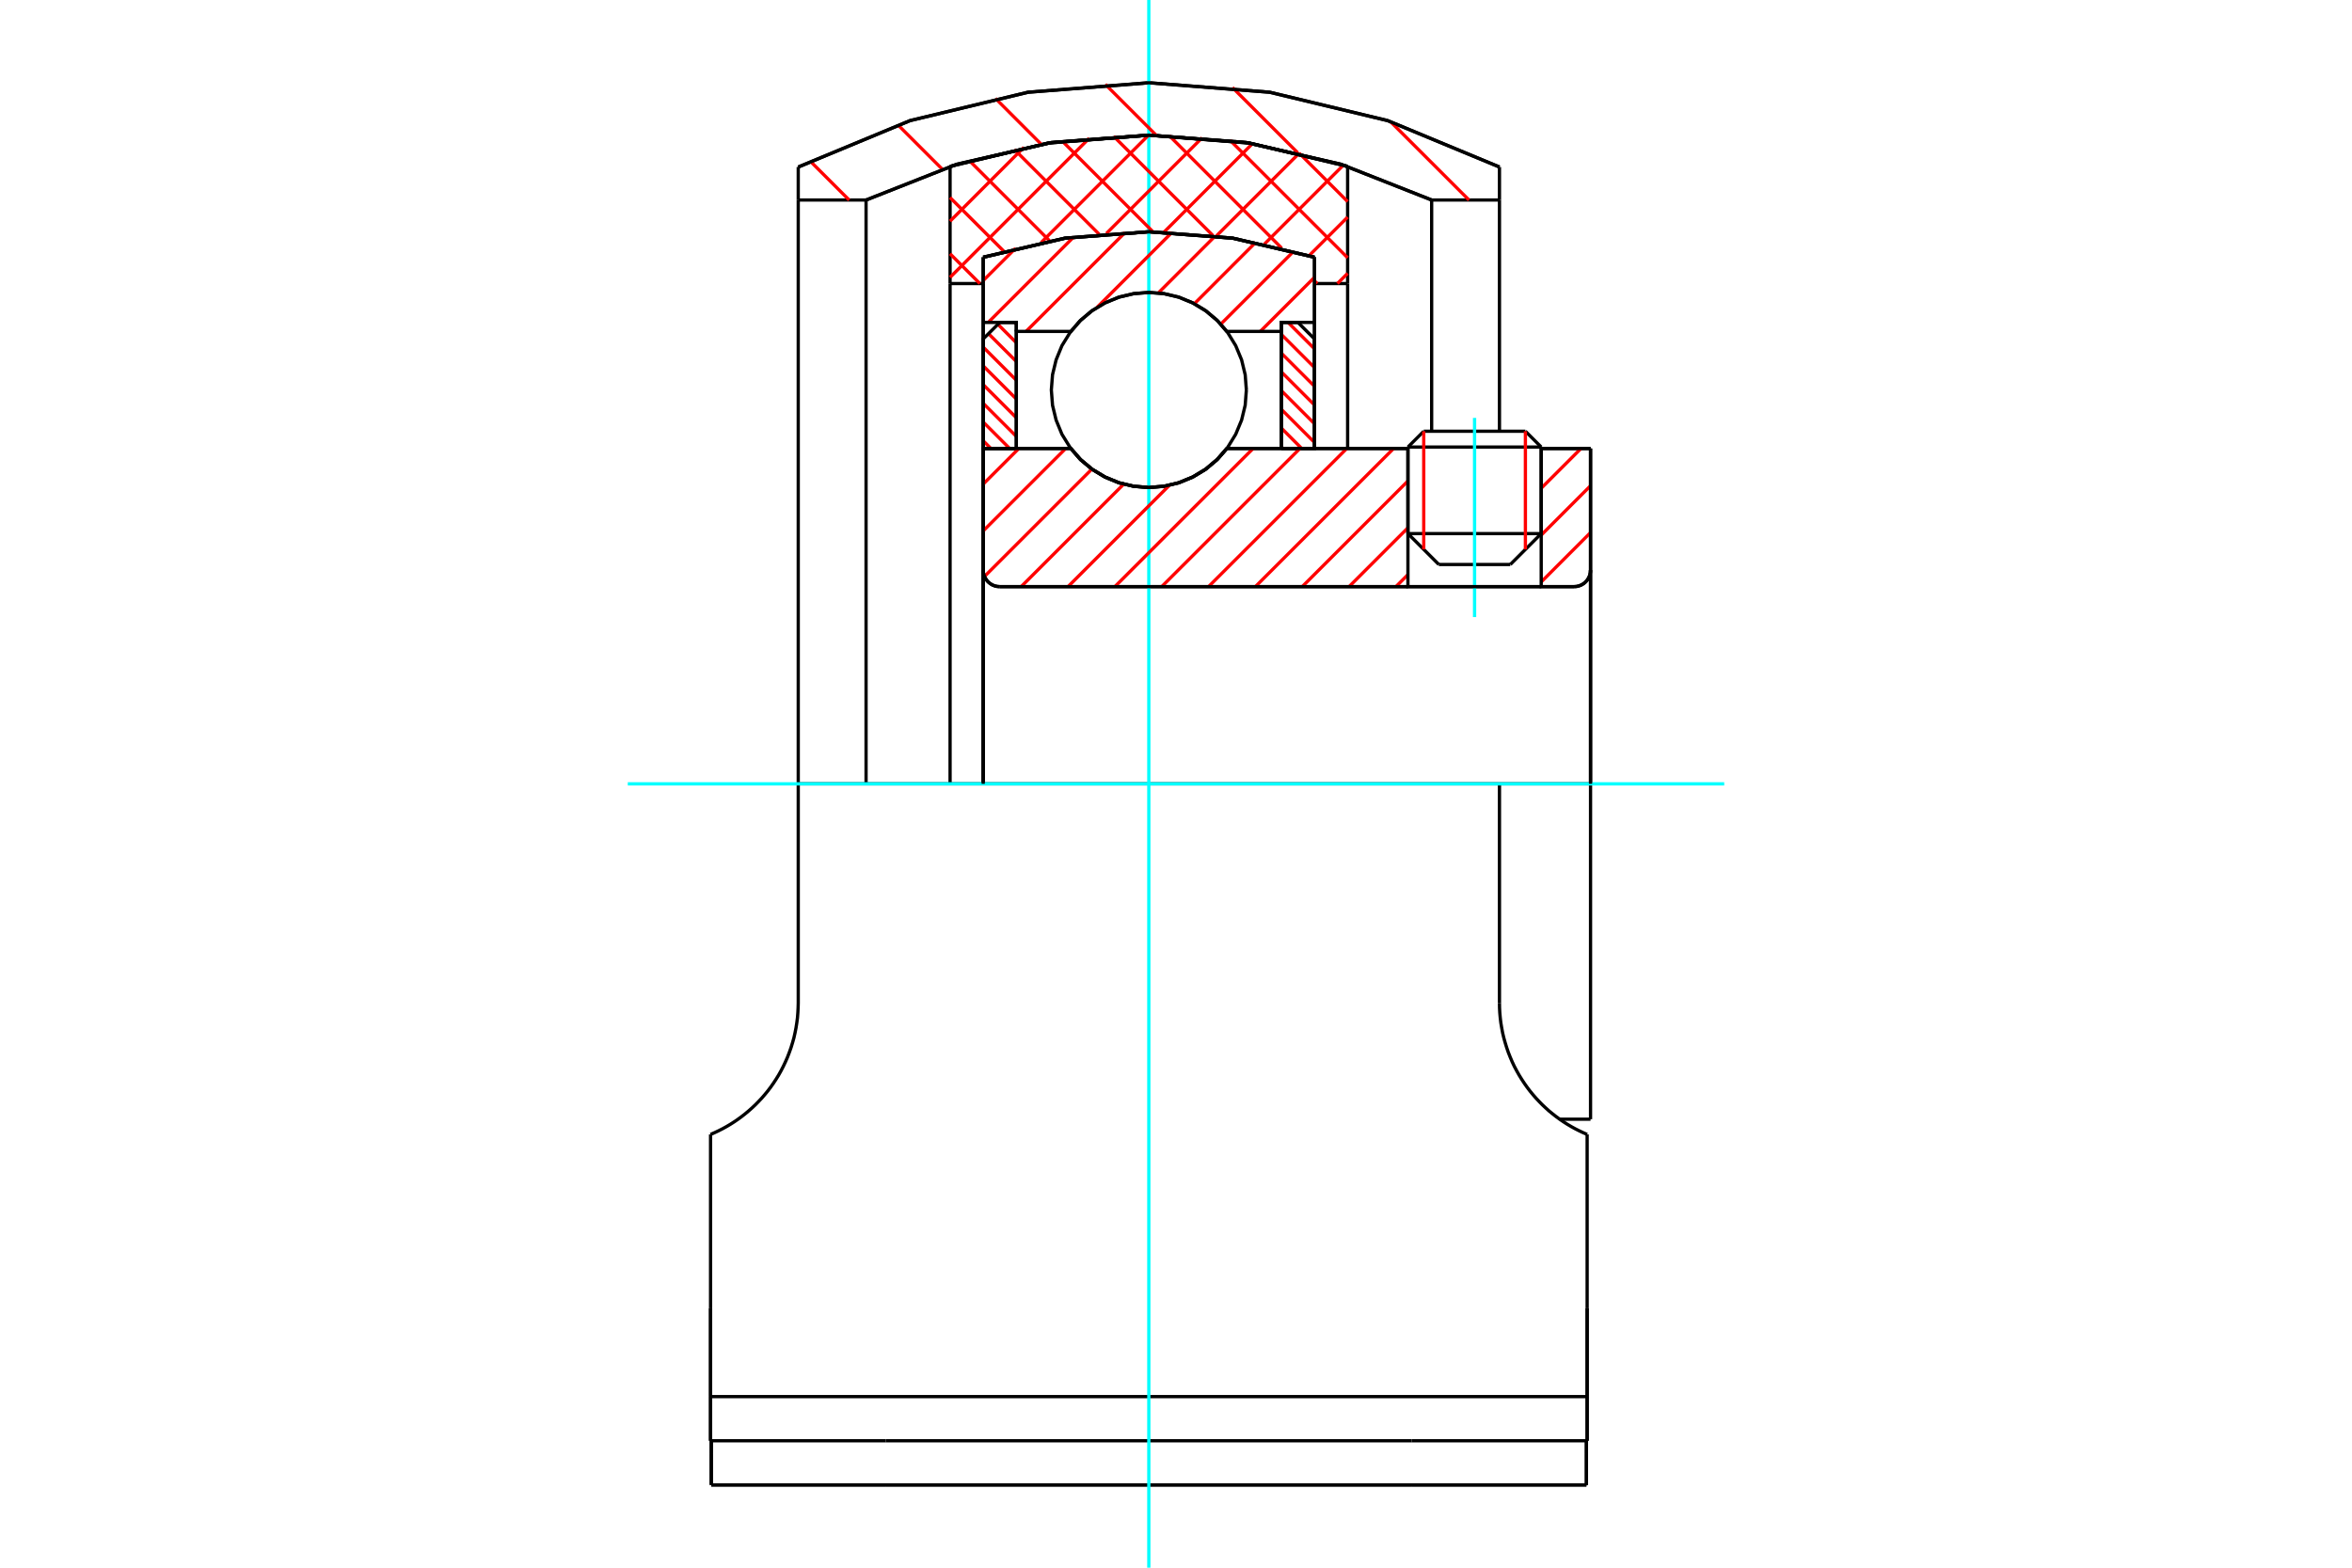 <?xml version="1.0" standalone="no"?>
<!DOCTYPE svg PUBLIC "-//W3C//DTD SVG 1.1//EN"
	"http://www.w3.org/Graphics/SVG/1.1/DTD/svg11.dtd">
<svg xmlns="http://www.w3.org/2000/svg" height="100%" width="100%" viewBox="0 0 36000 24000">
	<rect x="-1800" y="-1200" width="39600" height="26400" style="fill:#FFF"/>
	<g style="fill:none; fill-rule:evenodd" transform="matrix(1 0 0 1 0 0)">
		<g style="fill:none; stroke:#000; stroke-width:50; shape-rendering:geometricPrecision">
			<line x1="23590" y1="6844" x2="21550" y2="6844"/>
			<line x1="21792" y1="6602" x2="23348" y2="6602"/>
			<line x1="21550" y1="8169" x2="23590" y2="8169"/>
			<line x1="23117" y1="8642" x2="22023" y2="8642"/>
			<polyline points="24092,8981 24132,8978 24170,8969 24207,8954 24241,8933 24271,8907 24297,8877 24318,8843 24333,8806 24342,8768 24345,8728"/>
			<line x1="24345" y1="6866" x2="24345" y2="8728"/>
			<line x1="23590" y1="6866" x2="24345" y2="6866"/>
			<line x1="18779" y1="6866" x2="21550" y2="6866"/>
			<polyline points="16390,6866 16542,7039 16719,7186 16917,7305 17130,7392 17355,7445 17584,7463 17814,7445 18038,7392 18252,7305 18450,7186 18626,7039 18779,6866"/>
			<line x1="15049" y1="6866" x2="16390" y2="6866"/>
			<line x1="15049" y1="8728" x2="15049" y2="6866"/>
			<polyline points="15049,8728 15052,8768 15062,8806 15077,8843 15098,8877 15123,8907 15154,8933 15187,8954 15224,8969 15263,8978 15302,8981"/>
			<line x1="24092" y1="8981" x2="15302" y2="8981"/>
			<line x1="24345" y1="12000" x2="22951" y2="12000"/>
			<line x1="24345" y1="8728" x2="24345" y2="12000"/>
			<line x1="24345" y1="17134" x2="24345" y2="12000"/>
			<line x1="15049" y1="8728" x2="15049" y2="12000"/>
			<line x1="21792" y1="6602" x2="21550" y2="6844"/>
			<line x1="23590" y1="6844" x2="23348" y2="6602"/>
			<line x1="23117" y1="8642" x2="23590" y2="8169"/>
			<line x1="21550" y1="8169" x2="22023" y2="8642"/>
			<line x1="21550" y1="6844" x2="21550" y2="8169"/>
			<line x1="23590" y1="8169" x2="23590" y2="6844"/>
			<line x1="23874" y1="17134" x2="24345" y2="17134"/>
			<line x1="21609" y1="22057" x2="24293" y2="22057"/>
			<line x1="13559" y1="22057" x2="21609" y2="22057"/>
			<line x1="10876" y1="22057" x2="13559" y2="22057"/>
			<line x1="12218" y1="12000" x2="22951" y2="12000"/>
			<line x1="22951" y1="15354" x2="22951" y2="12000"/>
			<polyline points="24293,17367 24231,17340 24170,17311 24109,17280 24049,17247 23990,17212 23932,17175 23875,17136 23819,17095 23764,17052 23710,17008 23658,16961 23608,16914 23559,16864 23511,16813 23465,16760 23419,16704 23375,16646 23332,16585 23291,16523 23251,16458 23214,16392 23178,16324 23145,16254 23115,16183 23086,16110 23061,16037 23038,15962 23017,15887 22999,15811 22985,15735 22972,15658 22963,15582 22956,15505 22952,15429 22951,15354"/>
			<line x1="24293" y1="17367" x2="24293" y2="20029"/>
			<line x1="24293" y1="21381" x2="24293" y2="20029"/>
			<line x1="24293" y1="22057" x2="24293" y2="21381"/>
			<polyline points="12218,12000 12218,15354 12216,15429 12212,15505 12206,15582 12196,15658 12184,15735 12169,15811 12152,15887 12131,15962 12108,16037 12082,16110 12054,16183 12023,16254 11990,16324 11955,16392 11918,16458 11878,16523 11837,16585 11794,16646 11750,16704 11704,16760 11658,16813 11610,16864 11561,16914 11511,16961 11458,17008 11405,17052 11350,17095 11294,17136 11237,17175 11179,17212 11120,17247 11060,17280 10999,17311 10938,17340 10876,17367"/>
			<polyline points="24293,21381 21609,21381 13559,21381 10876,21381"/>
			<line x1="10876" y1="22057" x2="10876" y2="21381"/>
			<line x1="10876" y1="20029" x2="10876" y2="21381"/>
			<line x1="10876" y1="17367" x2="10876" y2="20029"/>
			<polyline points="21913,3062 20526,2515 19072,2181 17584,2069 16097,2181 14643,2515 13256,3062 13256,12000"/>
			<line x1="21913" y1="6602" x2="21913" y2="3062"/>
			<polyline points="24293,20029 24293,20164 24293,22057"/>
			<polyline points="10876,22057 10876,20164 10876,20029"/>
			<line x1="22951" y1="3062" x2="21913" y2="3062"/>
			<line x1="22951" y1="6602" x2="22951" y2="3062"/>
			<line x1="12218" y1="3062" x2="12218" y2="12000"/>
			<line x1="22951" y1="2557" x2="22951" y2="3062"/>
			<line x1="12218" y1="3062" x2="12218" y2="2557"/>
			<polyline points="22951,2557 21238,1846 19434,1412 17584,1267 15735,1412 13931,1846 12218,2557"/>
			<line x1="24282" y1="22733" x2="24282" y2="22057"/>
			<line x1="24282" y1="22250" x2="24282" y2="22050"/>
			<line x1="24282" y1="22733" x2="24282" y2="22250"/>
			<line x1="21609" y1="22733" x2="24282" y2="22733"/>
			<line x1="13559" y1="22733" x2="21609" y2="22733"/>
			<line x1="10887" y1="22733" x2="10887" y2="22057"/>
			<line x1="10887" y1="22733" x2="13559" y2="22733"/>
			<line x1="10887" y1="22250" x2="10887" y2="22733"/>
			<line x1="10887" y1="22050" x2="10887" y2="22250"/>
			<line x1="17584" y1="22733" x2="24282" y2="22733"/>
			<line x1="10887" y1="22733" x2="17584" y2="22733"/>
			<line x1="13256" y1="3062" x2="12218" y2="3062"/>
			<line x1="15049" y1="4341" x2="14542" y2="4341"/>
			<line x1="15049" y1="3938" x2="15049" y2="4341"/>
			<polyline points="20120,3938 18867,3646 17584,3548 16302,3646 15049,3938"/>
			<line x1="20120" y1="4341" x2="20120" y2="3938"/>
			<line x1="20627" y1="4341" x2="20120" y2="4341"/>
			<line x1="20627" y1="2547" x2="20627" y2="4341"/>
			<polyline points="20627,2547 19124,2190 17584,2069 16045,2190 14542,2547"/>
			<line x1="14542" y1="4341" x2="14542" y2="2547"/>
			<line x1="15049" y1="4341" x2="15049" y2="12000"/>
			<line x1="14542" y1="4341" x2="14542" y2="12000"/>
			<line x1="20120" y1="4341" x2="20120" y2="6866"/>
			<line x1="20627" y1="4341" x2="20627" y2="6866"/>
		</g>
		<g style="fill:none; stroke:#0FF; stroke-width:50; shape-rendering:geometricPrecision">
			<line x1="22570" y1="9447" x2="22570" y2="6398"/>
			<line x1="9609" y1="12000" x2="26391" y2="12000"/>
			<line x1="17584" y1="24000" x2="17584" y2="0"/>
		</g>
		<g style="fill:none; stroke:#F00; stroke-width:50; shape-rendering:geometricPrecision">
			<line x1="19884" y1="2343" x2="20627" y2="3086"/>
			<line x1="18829" y1="2149" x2="20627" y2="3946"/>
			<line x1="17899" y1="2079" x2="19616" y2="3797"/>
			<line x1="20120" y1="4300" x2="20161" y2="4341"/>
			<line x1="17046" y1="2087" x2="18565" y2="3606"/>
			<line x1="16259" y1="2160" x2="17651" y2="3552"/>
			<line x1="15527" y1="2289" x2="16824" y2="3586"/>
			<line x1="14839" y1="2461" x2="16067" y2="3689"/>
			<line x1="14542" y1="3025" x2="15364" y2="3846"/>
			<line x1="14542" y1="3885" x2="14998" y2="4341"/>
			<line x1="20627" y1="4185" x2="20471" y2="4341"/>
			<line x1="20627" y1="3324" x2="20037" y2="3914"/>
			<line x1="20562" y1="2528" x2="19351" y2="3739"/>
			<line x1="19887" y1="2344" x2="18617" y2="3613"/>
			<line x1="19168" y1="2201" x2="17814" y2="3556"/>
			<line x1="18401" y1="2108" x2="16934" y2="3575"/>
			<line x1="17579" y1="2070" x2="15938" y2="3711"/>
			<line x1="16672" y1="2116" x2="14542" y2="4246"/>
			<line x1="15671" y1="2256" x2="14542" y2="3386"/>
		</g>
		<g style="fill:none; stroke:#000; stroke-width:50; shape-rendering:geometricPrecision">
			<polyline points="20627,2547 19124,2190 17584,2069 16045,2190 14542,2547"/>
			<polyline points="20120,3938 18867,3646 17584,3548 16302,3646 15049,3938"/>
		</g>
		<g style="fill:none; stroke:#F00; stroke-width:50; shape-rendering:geometricPrecision">
			<line x1="21291" y1="1870" x2="22484" y2="3062"/>
			<line x1="18864" y1="1340" x2="19864" y2="2340"/>
			<line x1="16918" y1="1291" x2="17697" y2="2070"/>
			<line x1="15237" y1="1507" x2="15939" y2="2210"/>
			<line x1="13745" y1="1913" x2="14423" y2="2591"/>
			<line x1="12403" y1="2469" x2="12997" y2="3062"/>
		</g>
		<g style="fill:none; stroke:#000; stroke-width:50; shape-rendering:geometricPrecision">
			<polyline points="22951,2557 21238,1846 19434,1412 17584,1267 15735,1412 13931,1846 12218,2557"/>
			<polyline points="21913,3062 20526,2515 19072,2181 17584,2069 16097,2181 14643,2515 13256,3062"/>
		</g>
		<g style="fill:none; stroke:#F00; stroke-width:50; shape-rendering:geometricPrecision">
			<line x1="23348" y1="6602" x2="23348" y2="8411"/>
			<line x1="21792" y1="8411" x2="21792" y2="6602"/>
			<line x1="15049" y1="6748" x2="15167" y2="6866"/>
			<line x1="15049" y1="6461" x2="15454" y2="6866"/>
			<line x1="15049" y1="6174" x2="15556" y2="6681"/>
			<line x1="15049" y1="5888" x2="15556" y2="6395"/>
			<line x1="15049" y1="5601" x2="15556" y2="6108"/>
			<line x1="15049" y1="5314" x2="15556" y2="5821"/>
			<line x1="15130" y1="5108" x2="15556" y2="5534"/>
			<line x1="15274" y1="4965" x2="15556" y2="5247"/>
			<line x1="15532" y1="4936" x2="15556" y2="4960"/>
		</g>
		<g style="fill:none; stroke:#000; stroke-width:50; shape-rendering:geometricPrecision">
			<polyline points="15556,6866 15556,4936 15303,4936 15049,5189 15049,6866 15556,6866"/>
		</g>
		<g style="fill:none; stroke:#F00; stroke-width:50; shape-rendering:geometricPrecision">
			<line x1="19715" y1="4936" x2="20120" y2="5340"/>
			<line x1="19613" y1="5120" x2="20120" y2="5627"/>
			<line x1="19613" y1="5407" x2="20120" y2="5914"/>
			<line x1="19613" y1="5694" x2="20120" y2="6201"/>
			<line x1="19613" y1="5981" x2="20120" y2="6488"/>
			<line x1="19613" y1="6267" x2="20120" y2="6774"/>
			<line x1="19613" y1="6554" x2="19924" y2="6866"/>
			<line x1="19613" y1="6841" x2="19637" y2="6866"/>
		</g>
		<g style="fill:none; stroke:#000; stroke-width:50; shape-rendering:geometricPrecision">
			<polyline points="19613,6866 19613,4936 19866,4936 20120,5189 20120,6866 19613,6866"/>
			<polyline points="19077,5970 19059,5737 19004,5509 18914,5292 18792,5093 18640,4914 18462,4762 18262,4640 18046,4550 17818,4496 17584,4477 17351,4496 17123,4550 16907,4640 16707,4762 16529,4914 16377,5093 16254,5292 16165,5509 16110,5737 16092,5970 16110,6204 16165,6431 16254,6648 16377,6847 16529,7026 16707,7178 16907,7300 17123,7390 17351,7444 17584,7463 17818,7444 18046,7390 18262,7300 18462,7178 18640,7026 18792,6847 18914,6648 19004,6431 19059,6204 19077,5970"/>
		</g>
		<g style="fill:none; stroke:#F00; stroke-width:50; shape-rendering:geometricPrecision">
			<line x1="20120" y1="4245" x2="19290" y2="5074"/>
			<line x1="19800" y1="3848" x2="18685" y2="4963"/>
			<line x1="19219" y1="3711" x2="18281" y2="4650"/>
			<line x1="18602" y1="3611" x2="17729" y2="4485"/>
			<line x1="17938" y1="3558" x2="16789" y2="4708"/>
			<line x1="17219" y1="3561" x2="15705" y2="5074"/>
			<line x1="16435" y1="3627" x2="15126" y2="4936"/>
			<line x1="15543" y1="3802" x2="15049" y2="4296"/>
		</g>
		<g style="fill:none; stroke:#000; stroke-width:50; shape-rendering:geometricPrecision">
			<polyline points="15049,6866 15049,4936 15049,3938"/>
			<polyline points="20120,3938 18867,3646 17584,3548 16302,3646 15049,3938"/>
			<polyline points="20120,3938 20120,4936 19613,4936 19613,5074 19613,6866"/>
			<polyline points="19613,5074 18779,5074 18626,4901 18450,4754 18252,4635 18038,4548 17814,4495 17584,4477 17355,4495 17130,4548 16917,4635 16719,4754 16542,4901 16390,5074 15556,5074 15556,6866"/>
			<polyline points="15556,5074 15556,4936 15049,4936"/>
			<line x1="20120" y1="4936" x2="20120" y2="6866"/>
		</g>
		<g style="fill:none; stroke:#F00; stroke-width:50; shape-rendering:geometricPrecision">
			<line x1="24345" y1="8153" x2="23590" y2="8909"/>
			<line x1="24345" y1="7436" x2="23590" y2="8192"/>
			<line x1="24199" y1="6866" x2="23590" y2="7475"/>
			<line x1="21550" y1="8797" x2="21366" y2="8981"/>
			<line x1="21550" y1="8080" x2="20649" y2="8981"/>
			<line x1="21550" y1="7363" x2="19932" y2="8981"/>
			<line x1="21331" y1="6866" x2="19215" y2="8981"/>
			<line x1="20614" y1="6866" x2="18498" y2="8981"/>
			<line x1="19897" y1="6866" x2="17781" y2="8981"/>
			<line x1="19180" y1="6866" x2="17064" y2="8981"/>
			<line x1="17899" y1="7429" x2="16347" y2="8981"/>
			<line x1="17199" y1="7412" x2="15630" y2="8981"/>
			<line x1="16713" y1="7181" x2="15069" y2="8825"/>
			<line x1="16311" y1="6866" x2="15049" y2="8128"/>
			<line x1="15594" y1="6866" x2="15049" y2="7411"/>
		</g>
		<g style="fill:none; stroke:#000; stroke-width:50; shape-rendering:geometricPrecision">
			<line x1="24345" y1="12000" x2="24345" y2="6866"/>
			<polyline points="24092,8981 24132,8978 24170,8969 24207,8954 24241,8933 24271,8907 24297,8877 24318,8843 24333,8806 24342,8768 24345,8728"/>
			<polyline points="24092,8981 23590,8981 23590,6866"/>
			<polyline points="23590,8981 21550,8981 21550,6866"/>
			<line x1="21550" y1="8981" x2="15302" y2="8981"/>
			<polyline points="15049,8728 15052,8768 15062,8806 15077,8843 15098,8877 15123,8907 15154,8933 15187,8954 15224,8969 15263,8978 15302,8981"/>
			<polyline points="15049,8728 15049,6866 15556,6866 16390,6866 16542,7039 16719,7186 16917,7305 17130,7392 17355,7445 17584,7463 17814,7445 18038,7392 18252,7305 18450,7186 18626,7039 18779,6866 21550,6866"/>
			<line x1="23590" y1="6866" x2="24345" y2="6866"/>
			<line x1="15049" y1="12000" x2="15049" y2="8728"/>
		</g>
	</g>
</svg>
